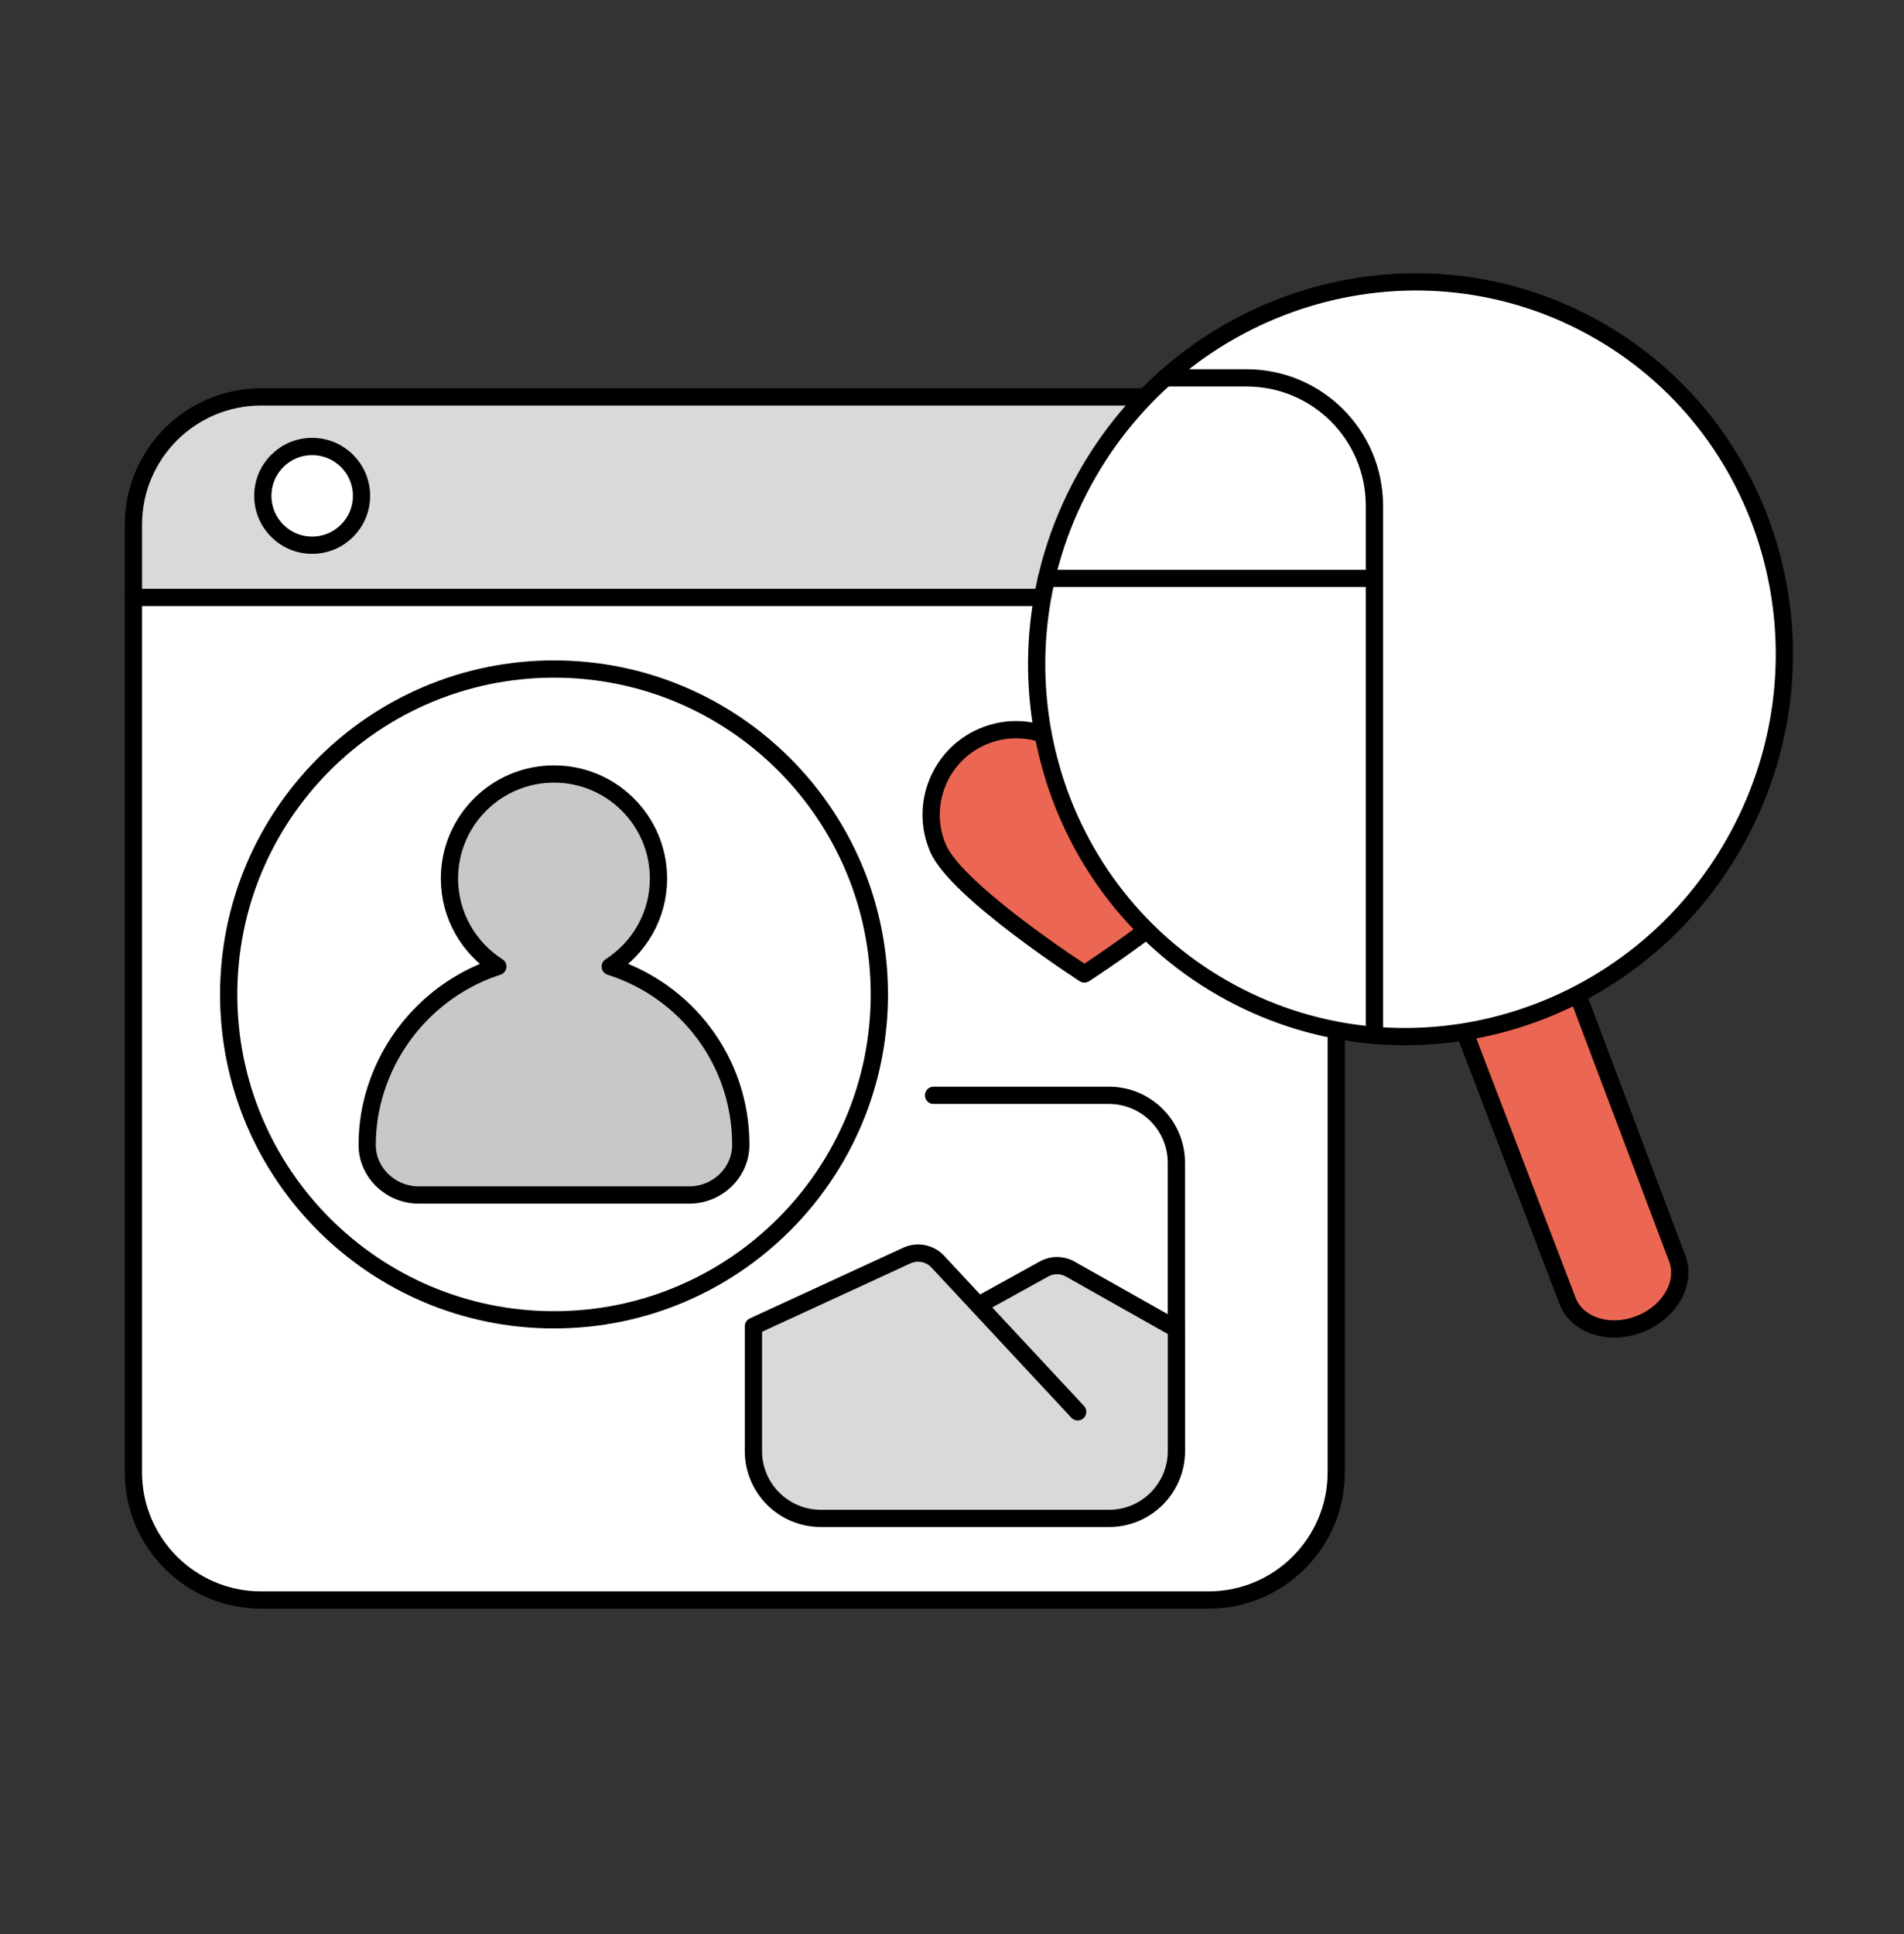 <?xml version="1.0" encoding="UTF-8"?>
<svg xmlns="http://www.w3.org/2000/svg" width="64" height="65" viewBox="0 0 64 65" fill="none">
  <rect x="0" y="0" width="64" height="65" fill="#333333" stroke="none"/>
  <g clip-path="url(#clip0_23_336)">
    <path d="M4.484 20.079V49.478C4.484 51.851 6.407 53.774 8.78 53.774H40.62C42.993 53.774 44.916 51.851 44.916 49.478V20.079" fill="white"></path>
    <path d="M4.484 20.079V49.478C4.484 51.851 6.407 53.774 8.78 53.774H40.62C42.993 53.774 44.916 51.851 44.916 49.478V20.079" stroke="black" stroke-width="0.58" stroke-linecap="round" stroke-linejoin="round"></path>
    <path d="M44.916 20.079V17.635C44.916 15.262 42.993 13.339 40.62 13.339H8.78C6.407 13.339 4.484 15.262 4.484 17.635V20.079" fill="#D9D9D9"></path>
    <path d="M44.916 20.079V17.635C44.916 15.262 42.993 13.339 40.62 13.339H8.78C6.407 13.339 4.484 15.262 4.484 17.635V20.079" stroke="black" stroke-width="0.58" stroke-linecap="round" stroke-linejoin="round"></path>
    <path d="M4.484 20.079H44.916" stroke="black" stroke-width="0.58" stroke-linecap="round" stroke-linejoin="round"></path>
    <path d="M10.493 18.324C11.409 18.324 12.152 17.581 12.152 16.665C12.152 15.748 11.409 15.006 10.493 15.006C9.577 15.006 8.834 15.748 8.834 16.665C8.834 17.581 9.577 18.324 10.493 18.324Z" fill="white" stroke="black" stroke-width="0.58" stroke-linecap="round" stroke-linejoin="round"></path>
    <path d="M18.623 44.357C24.662 44.357 29.558 39.461 29.558 33.421C29.558 27.381 24.662 22.485 18.623 22.485C12.583 22.485 7.687 27.381 7.687 33.421C7.687 39.461 12.583 44.357 18.623 44.357Z" fill="white" stroke="black" stroke-width="0.58" stroke-linecap="round" stroke-linejoin="round"></path>
    <path d="M12.641 36.592C13.271 34.629 14.822 33.099 16.733 32.483C15.757 31.859 15.108 30.77 15.108 29.526C15.108 27.587 16.68 26.013 18.621 26.013C20.562 26.013 22.134 27.585 22.134 29.526C22.134 30.77 21.486 31.859 20.512 32.483C23.054 33.287 24.9 35.656 24.9 38.464V38.482C24.897 39.418 24.106 40.161 23.172 40.161H14.072C13.136 40.161 12.345 39.417 12.342 38.48C12.342 37.872 12.431 37.24 12.639 36.594L12.641 36.592Z" fill="#C8C8C8" stroke="black" stroke-width="0.58" stroke-linecap="round" stroke-linejoin="round"></path>
    <path d="M39.866 24.754C38.626 24.223 37.22 24.64 36.45 25.678C35.68 24.64 34.274 24.224 33.033 24.754C31.582 25.375 30.91 27.056 31.531 28.508C32.152 29.959 36.45 32.734 36.45 32.734C36.45 32.734 40.748 29.959 41.369 28.508C41.99 27.056 41.318 25.377 39.866 24.754Z" fill="#EC6753" stroke="black" stroke-width="0.58" stroke-linecap="round" stroke-linejoin="round"></path>
    <path d="M39.542 44.665V39.078C39.542 37.827 38.528 36.812 37.277 36.812H31.38" fill="white"></path>
    <path d="M39.542 44.665V39.078C39.542 37.827 38.528 36.812 37.277 36.812H31.38" stroke="black" stroke-width="0.58" stroke-linecap="round" stroke-linejoin="round"></path>
    <path d="M36.224 47.449L31.515 42.394C31.249 42.115 30.835 42.035 30.486 42.195L25.325 44.574V48.766C25.325 50.017 26.339 51.031 27.59 51.031H37.279C38.53 51.031 39.544 50.017 39.544 48.766V44.665L35.973 42.651C35.702 42.498 35.368 42.496 35.095 42.647L32.888 43.867" fill="#D9D9D9"></path>
    <path d="M36.224 47.449L31.515 42.394C31.249 42.115 30.835 42.035 30.486 42.195L25.325 44.574V48.766C25.325 50.017 26.339 51.031 27.59 51.031H37.279C38.53 51.031 39.544 50.017 39.544 48.766V44.665L35.973 42.651C35.702 42.498 35.368 42.496 35.095 42.647L32.888 43.867" stroke="black" stroke-width="0.58" stroke-linecap="round" stroke-linejoin="round"></path>
    <path d="M49.303 34.87L52.672 43.668C52.957 44.508 54.02 44.892 55.047 44.524C56.074 44.156 56.677 43.178 56.393 42.339L53.08 33.557" fill="#EC6753"></path>
    <path d="M49.303 34.87L52.672 43.668C52.957 44.508 54.02 44.892 55.047 44.524C56.074 44.156 56.677 43.178 56.393 42.339L53.08 33.557" stroke="black" stroke-width="0.58" stroke-linecap="round" stroke-linejoin="round"></path>
    <path d="M58.414 28.125C61.766 21.946 59.558 14.265 53.482 10.969C47.406 7.672 39.763 10.009 36.411 16.188C33.059 22.366 35.267 30.047 41.343 33.344C47.419 36.64 55.062 34.303 58.414 28.125Z" fill="white" stroke="black" stroke-width="0.58" stroke-linecap="round" stroke-linejoin="round"></path>
    <path d="M46.199 34.794V19.438" stroke="black" stroke-width="0.58" stroke-linecap="round" stroke-linejoin="round"></path>
    <path d="M46.199 19.438V16.996C46.199 14.623 44.276 12.7 41.903 12.7H39.167" stroke="black" stroke-width="0.58" stroke-linecap="round" stroke-linejoin="round"></path>
    <path d="M35.173 19.438H46.198" stroke="black" stroke-width="0.58" stroke-linecap="round" stroke-linejoin="round"></path>
  </g>
  <defs>
    <clipPath id="clip0_23_336">
      <rect width="64" height="64" fill="white" transform="translate(0 0.35)"></rect>
    </clipPath>
  </defs>
</svg>

